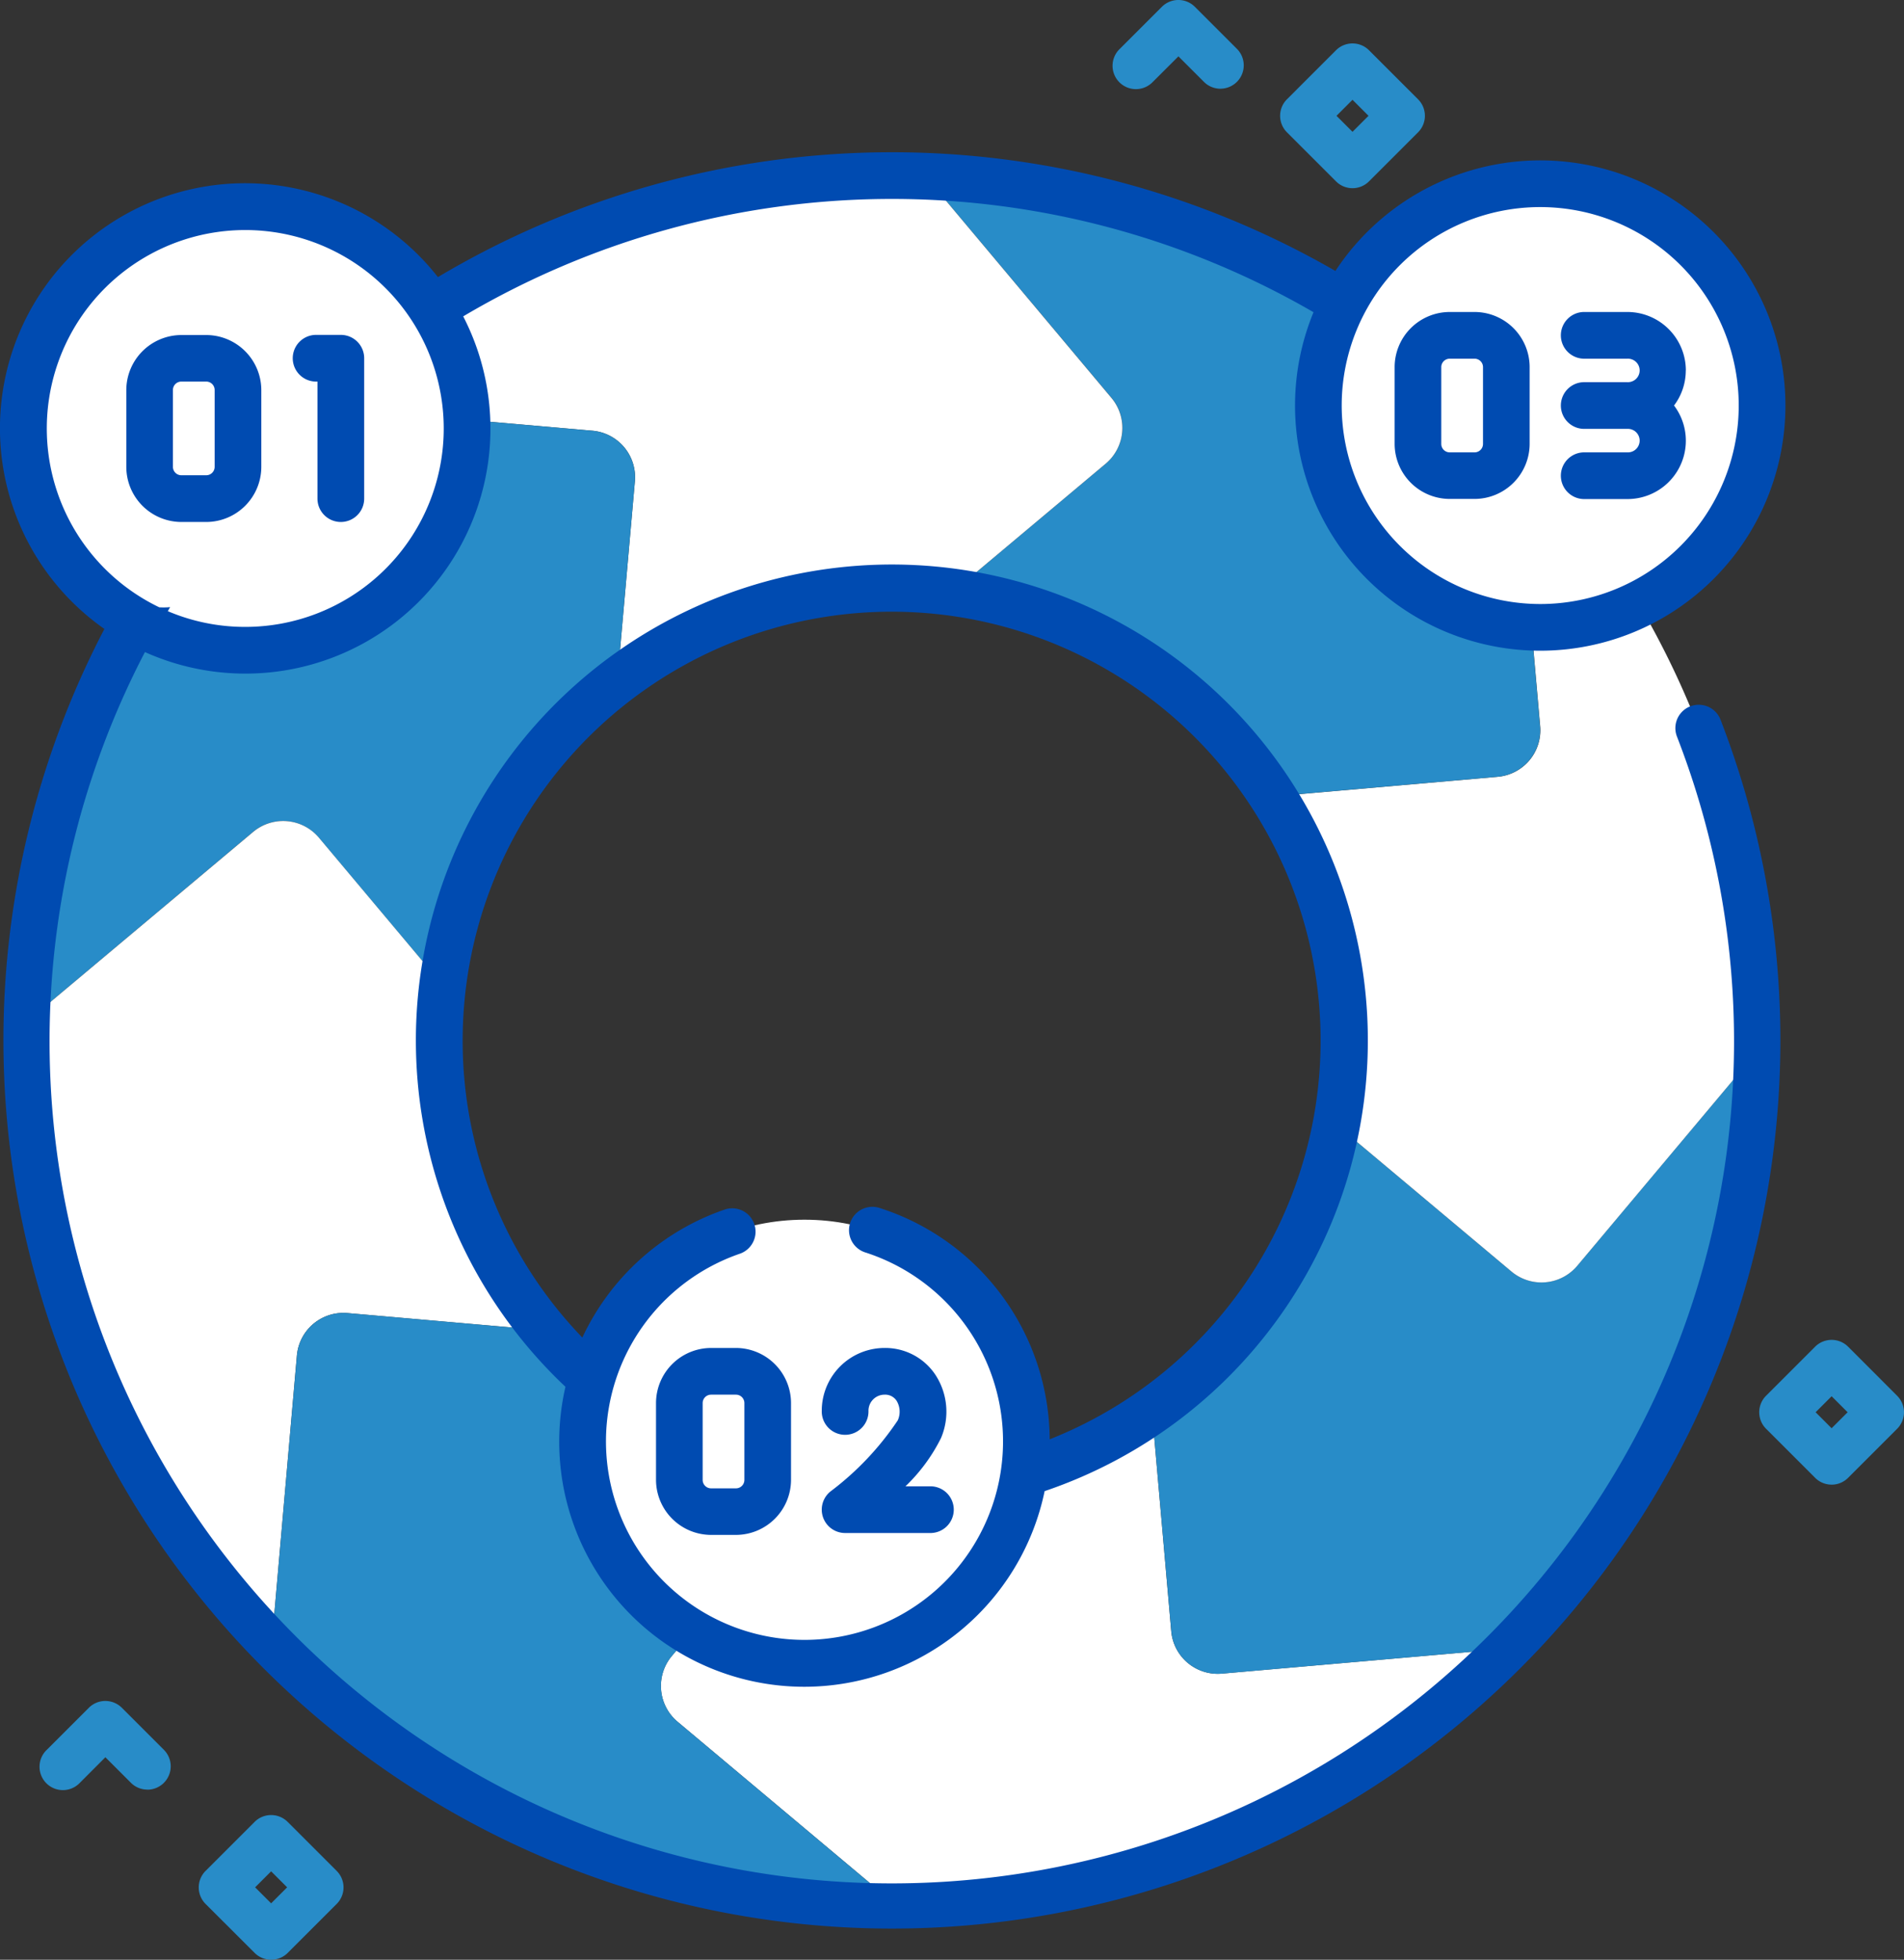 <svg xmlns="http://www.w3.org/2000/svg" width="86.467" height="89.014" viewBox="0 0 86.467 89.014"><rect x="0" y="0" width="86.467" height="89.014" fill="#333333" stroke="none"/><g transform="translate(-65.102 -39.92)"><path d="M245.045,352.818a39.156,39.156,0,0,1-27.711,11.69l-9.977-8.37a2.121,2.121,0,0,1-.262-2.988l6.461-7.7a20.7,20.7,0,0,0,3.521.3,20.442,20.442,0,0,0,11.819-3.74l.878,10.014a2.121,2.121,0,0,0,2.3,1.928Z" transform="translate(-111.483 -238.013)" fill="#fff"/><path d="M339.2,265.1a39.158,39.158,0,0,1-11.329,27.121L314.9,293.357a2.121,2.121,0,0,1-2.3-1.928l-.878-10.014a20.541,20.541,0,0,0,8.37-13l7.956,6.676a2.121,2.121,0,0,0,2.988-.262Z" transform="translate(-194.307 -177.417)" fill="#288cc8"/><path d="M359.505,161.557c0,.163,0,.327,0,.488l-8.163,9.729a2.121,2.121,0,0,1-2.988.262l-7.956-6.676a20.589,20.589,0,0,0-2.9-14.9l10.232-.895a2.121,2.121,0,0,0,1.928-2.3L348.516,134.3a39.167,39.167,0,0,1,10.99,27.257Z" transform="translate(-214.611 -74.361)" fill="#fff"/><path d="M289.229,104.937,279,105.832a20.532,20.532,0,0,0-14.545-9.259l6.981-5.857a2.121,2.121,0,0,0,.262-2.988L263.25,77.661a39.179,39.179,0,0,1,26.773,12.014l1.134,12.964A2.121,2.121,0,0,1,289.229,104.937Z" transform="translate(-156.118 -29.736)" fill="#288cc8"/><path d="M166.622,90.606l-6.981,5.857a20.565,20.565,0,0,0-15.2,4.026l.8-9.08a2.121,2.121,0,0,0-1.928-2.3l-13.089-1.145A39.163,39.163,0,0,1,156.9,77.522q.773,0,1.536.03h0l8.445,10.067A2.121,2.121,0,0,1,166.622,90.606Z" transform="translate(-51.306 -29.626)" fill="#fff"/><path d="M98.4,130.2l-.8,9.08a20.51,20.51,0,0,0-7.929,13.809l-5.624-6.7a2.121,2.121,0,0,0-2.988-.261L70.77,154.766a39.18,39.18,0,0,1,12.61-28.005l13.089,1.145A2.121,2.121,0,0,1,98.4,130.2Z" transform="translate(-4.466 -68.421)" fill="#288cc8"/><path d="M94.237,238.862l-8.927-.782a2.121,2.121,0,0,0-2.3,1.928l-1.147,13.123A39.171,39.171,0,0,1,70.72,225.715c0-.284,0-.568.011-.851l10.292-8.637a2.121,2.121,0,0,1,2.988.261l5.624,6.7a20.559,20.559,0,0,0,4.6,15.671Z" transform="translate(-4.426 -138.518)" fill="#fff"/><path d="M151.673,348h0a39.172,39.172,0,0,1-28.412-11.884l1.147-13.123a2.121,2.121,0,0,1,2.3-1.928l8.927.782a20.517,20.517,0,0,0,12.262,7.093l-6.461,7.7a2.121,2.121,0,0,0,.262,2.988Z" transform="translate(-45.822 -221.502)" fill="#288cc8"/><circle cx="10.075" cy="10.075" r="10.075" transform="translate(66.163 49.304)" fill="#fff"/><path d="M95.761,120.127H94.631a2.506,2.506,0,0,1-2.5-2.5v-3.491a2.506,2.506,0,0,1,2.5-2.5h1.131a2.506,2.506,0,0,1,2.5,2.5v3.491A2.506,2.506,0,0,1,95.761,120.127Zm-1.131-6.377a.383.383,0,0,0-.382.382v3.491a.383.383,0,0,0,.382.382h1.131a.383.383,0,0,0,.382-.382v-3.491a.383.383,0,0,0-.382-.382Zm7.243,6.377a1.061,1.061,0,0,1-1.061-1.061V113.75h-.094a1.061,1.061,0,0,1,0-2.121h1.155a1.061,1.061,0,0,1,1.061,1.061v6.377A1.061,1.061,0,0,1,101.874,120.127Z" transform="translate(-21.293 -56.498)" fill="#004bb1"/><circle cx="10.075" cy="10.075" r="10.075" transform="translate(91.562 95.321)" fill="#fff"/><g transform="translate(94.891 101.147)"><path d="M209.173,328.571h-1.131a2.506,2.506,0,0,0-2.5,2.5v3.491a2.506,2.506,0,0,0,2.5,2.5h1.131a2.506,2.506,0,0,0,2.5-2.5v-3.491A2.507,2.507,0,0,0,209.173,328.571Zm.382,5.994a.383.383,0,0,1-.382.382h-1.131a.383.383,0,0,1-.382-.382v-3.491a.383.383,0,0,1,.382-.382h1.131a.383.383,0,0,1,.382.382Zm8.416.289h-1.1a7.959,7.959,0,0,0,1.611-2.186,3.058,3.058,0,0,0-.25-2.875,2.733,2.733,0,0,0-2.312-1.222,2.854,2.854,0,0,0-2.851,2.851,1.061,1.061,0,1,0,2.121,0,.731.731,0,0,1,.73-.73.621.621,0,0,1,.549.28.957.957,0,0,1,.052.886,13.251,13.251,0,0,1-3.056,3.23,1.061,1.061,0,0,0,.664,1.888h3.841a1.061,1.061,0,1,0,0-2.121Z" transform="translate(-205.539 -328.571)" fill="#004bb1"/></g><circle cx="10.075" cy="10.075" r="10.075" transform="translate(124.972 48.265)" fill="#fff"/><g transform="translate(128.433 54.091)"><path d="M367.309,106.73h-1.131a2.506,2.506,0,0,0-2.5,2.5v3.491a2.506,2.506,0,0,0,2.5,2.5h1.131a2.506,2.506,0,0,0,2.5-2.5v-3.491A2.506,2.506,0,0,0,367.309,106.73Zm.382,5.994a.383.383,0,0,1-.382.382h-1.131a.383.383,0,0,1-.382-.382v-3.491a.383.383,0,0,1,.382-.382h1.131a.383.383,0,0,1,.382.382Zm9.212-3.339a2.658,2.658,0,0,0-2.655-2.655h-1.993a1.061,1.061,0,0,0,0,2.121h1.993a.534.534,0,1,1,0,1.067h-1.993a1.061,1.061,0,0,0,0,2.121h1.993a.534.534,0,1,1,0,1.067h-1.993a1.061,1.061,0,0,0,0,2.121h1.993a2.65,2.65,0,0,0,2.118-4.249A2.638,2.638,0,0,0,376.9,109.385Z" transform="translate(-363.674 -106.73)" fill="#004bb1"/></g><g transform="translate(66.917 39.92)"><path d="M133.267,48.468a1.057,1.057,0,0,1-.75-.311l-2.227-2.227a1.061,1.061,0,0,1,0-1.5l2.227-2.227a1.061,1.061,0,0,1,1.5,0l2.227,2.227a1.061,1.061,0,0,1,0,1.5l-2.227,2.227A1.057,1.057,0,0,1,133.267,48.468Zm-.727-3.288.727.727.727-.727-.727-.727ZM84.158,128.934a1.057,1.057,0,0,1-.75-.311L81.181,126.4a1.061,1.061,0,0,1,0-1.5l2.227-2.227a1.061,1.061,0,0,1,1.5,0l2.227,2.227a1.061,1.061,0,0,1,0,1.5l-2.227,2.227A1.057,1.057,0,0,1,84.158,128.934Zm-.727-3.288.727.727.727-.727-.727-.727Zm71.594-18.291a1.057,1.057,0,0,1-.75-.311l-2.227-2.227a1.061,1.061,0,0,1,0-1.5l2.227-2.227a1.061,1.061,0,0,1,1.5,0L158,103.318a1.061,1.061,0,0,1,0,1.5l-2.227,2.227A1.057,1.057,0,0,1,155.024,107.356Zm-.727-3.288.727.727.727-.727-.727-.727ZM127.27,43.95a1.057,1.057,0,0,1-.75-.311l-1.159-1.159L124.2,43.639a1.061,1.061,0,1,1-1.5-1.5l1.909-1.909a1.061,1.061,0,0,1,1.5,0l1.909,1.909a1.061,1.061,0,0,1-.75,1.81ZM78.539,121.207a1.057,1.057,0,0,1-.75-.311l-1.159-1.159L75.47,120.9a1.061,1.061,0,1,1-1.5-1.5l1.909-1.909a1.061,1.061,0,0,1,1.5,0l1.909,1.909a1.061,1.061,0,0,1-.75,1.81Z" transform="translate(-73.66 -39.92)" fill="#288cc8"/></g><g transform="translate(65.102 46.835)"><path d="M171.8,211.9a11.155,11.155,0,0,0,10.907-8.886,21.616,21.616,0,1,0-21.761-4.74A11.133,11.133,0,0,0,171.8,211.9ZM156.278,182.56a19.481,19.481,0,1,1,26.659,18.1,11.1,11.1,0,0,0-7.7-10.5,1.061,1.061,0,1,0-.654,2.018,9.016,9.016,0,1,1-5.691.043,1.061,1.061,0,0,0-.686-2.007,11.129,11.129,0,0,0-6.493,5.824A19.409,19.409,0,0,1,156.278,182.56Z" transform="translate(-135.267 -142.199)" fill="#004bb1"/><path d="M146.184,84.024a11.132,11.132,0,0,0-20.437-6.114,40.315,40.315,0,0,0-40.758.279A11.13,11.13,0,1,0,69.843,94.171a40.349,40.349,0,1,0,73.389,4.109,1.061,1.061,0,0,0-1.978.768,38.249,38.249,0,1,1-69.57-3.827A11.128,11.128,0,0,0,86.138,79.973a38.2,38.2,0,0,1,38.615-.189,11.135,11.135,0,1,0,21.431,4.239ZM76.238,94.078a8.964,8.964,0,0,1-3.515-.714c.036-.061.07-.123.107-.184a3.375,3.375,0,0,1-.495.008,9.013,9.013,0,1,1,3.9.89Zm49.795-10.054a9.015,9.015,0,1,1,9.015,9.015,9.025,9.025,0,0,1-9.015-9.015Z" transform="translate(-65.102 -72.518)" fill="#004bb1"/></g></g></svg>